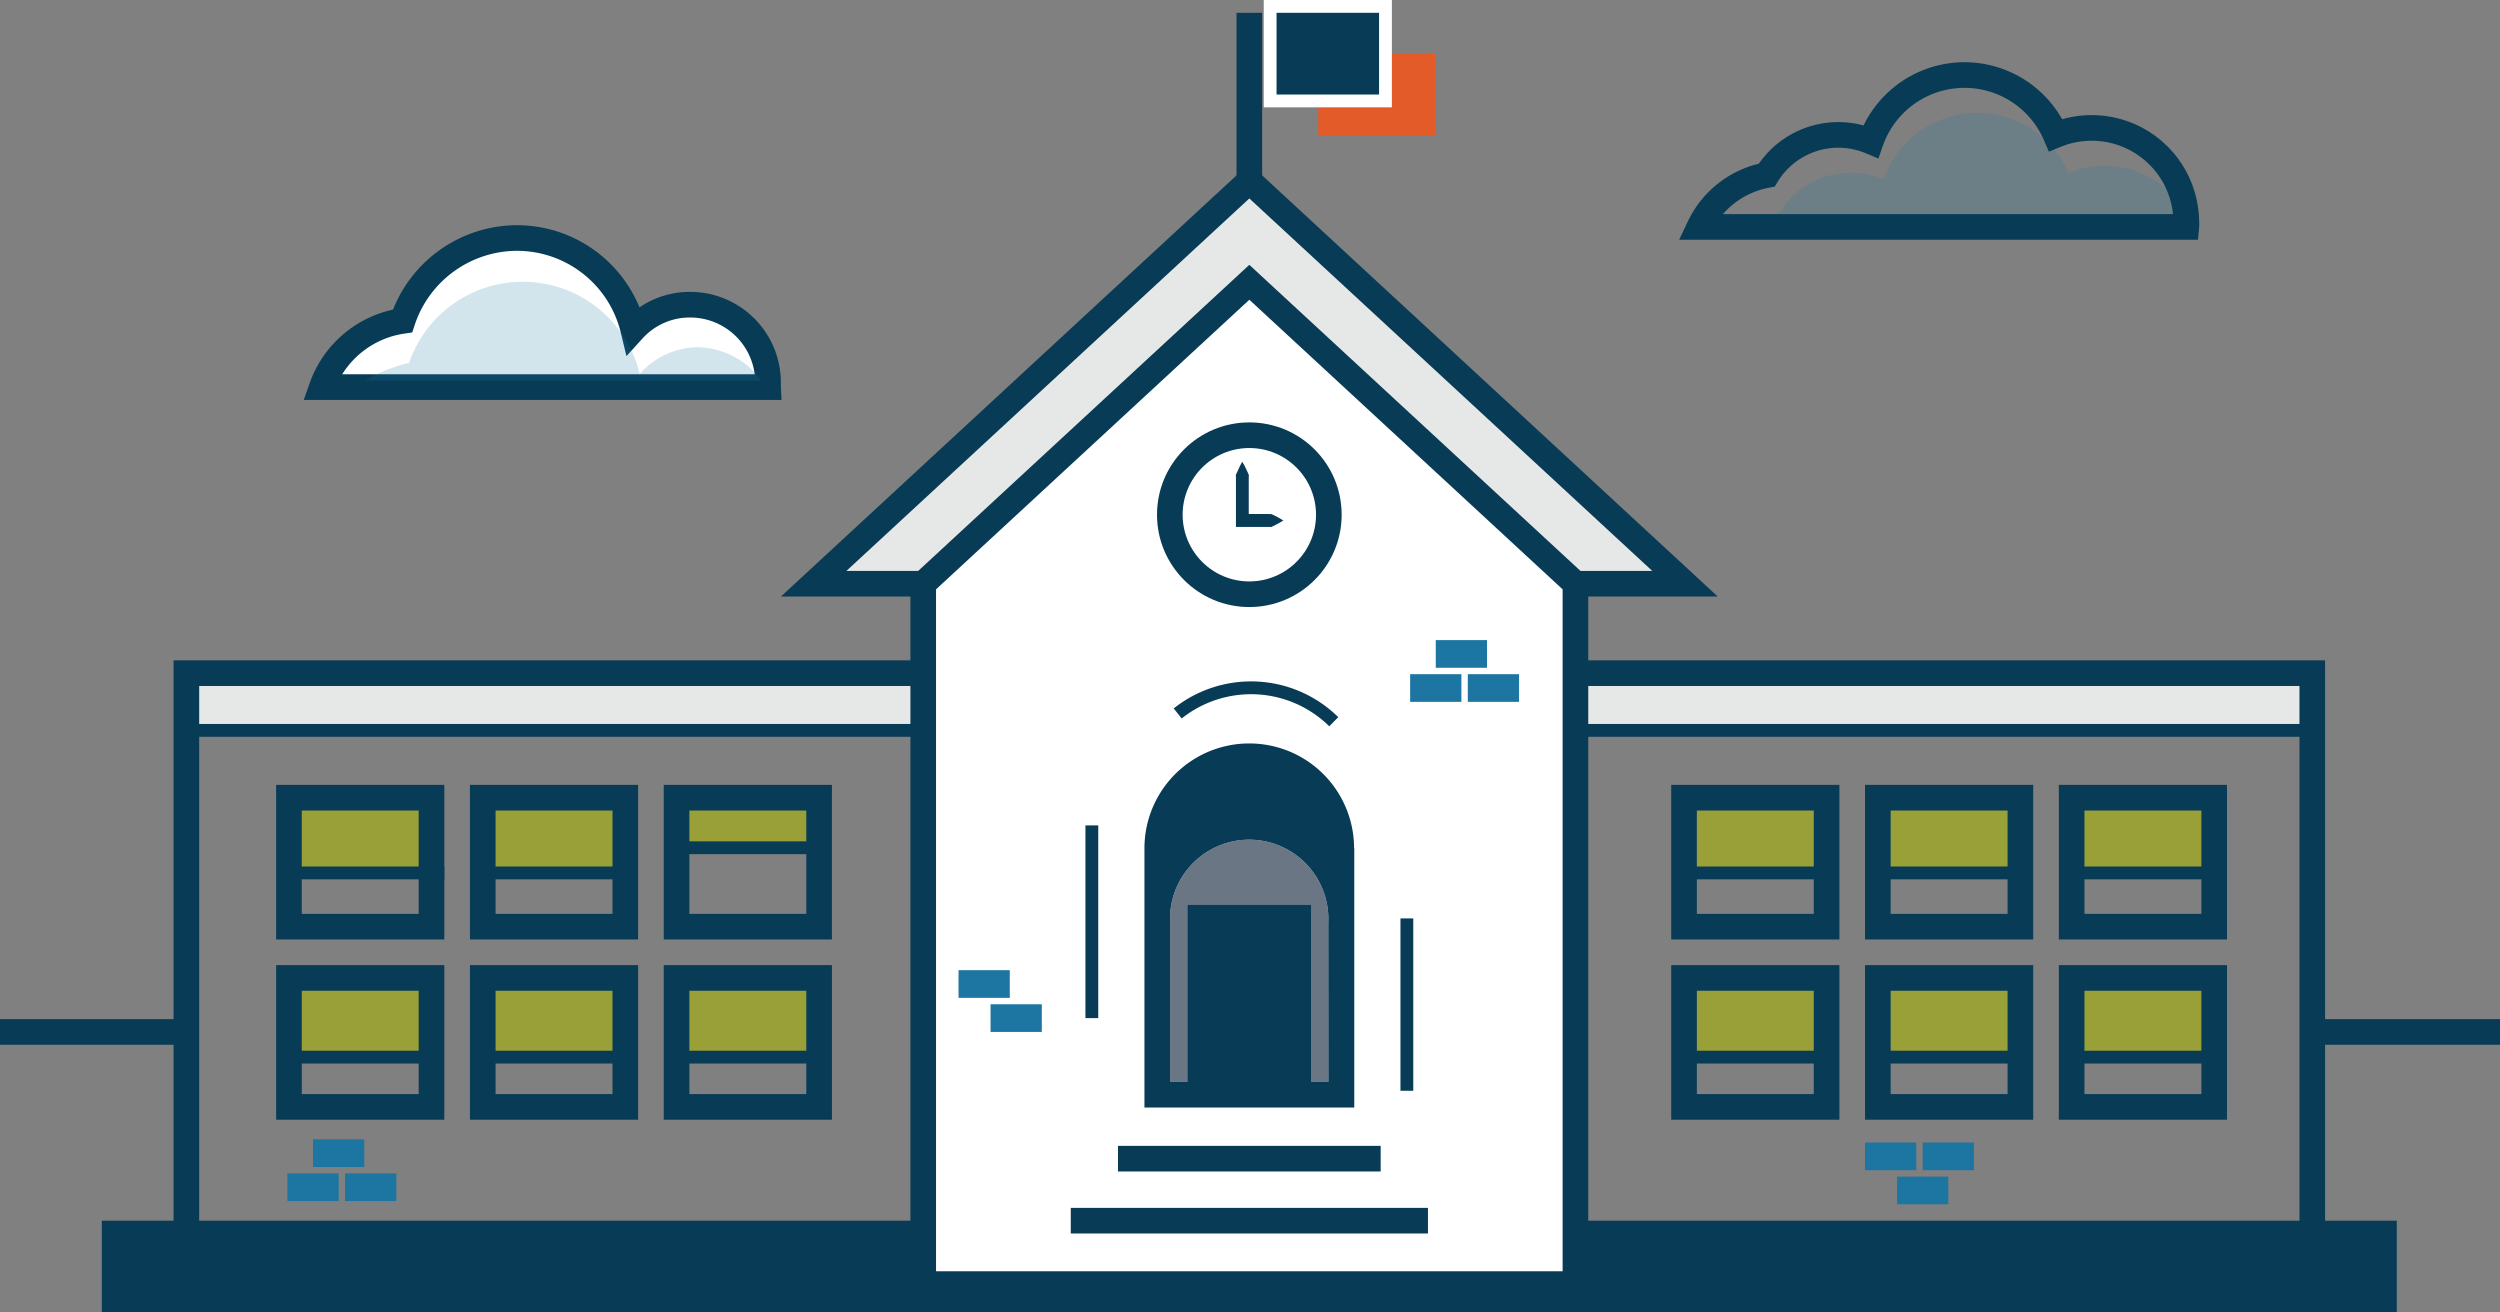 <svg xmlns="http://www.w3.org/2000/svg" viewBox="0 0 390.21 204.82"><rect x="0" y="0" width="390.21" height="204.82" fill="#808080" stroke="none"/><defs><style>.cls-1{opacity:0.2;}.cls-2{fill:#1c76a1;}.cls-14,.cls-3{fill:#073b56;}.cls-4{fill:#e6e7e7;}.cls-5{fill:#99a038;}.cls-6{fill:#f3d25f;}.cls-15,.cls-7{fill:none;}.cls-13,.cls-14,.cls-15,.cls-7,.cls-9{stroke:#073b56;stroke-miterlimit:10;}.cls-7,.cls-9{stroke-width:4px;}.cls-8{fill:#083a54;}.cls-11,.cls-13,.cls-9{fill:#fff;}.cls-10{fill:#e25b29;}.cls-12{fill:#6b7685;}.cls-13,.cls-14,.cls-15{stroke-width:2px;}</style></defs><title>school-district_1</title><g id="Layer_2" data-name="Layer 2"><g id="Layer_1-2" data-name="Layer 1"><g class="cls-1"><path class="cls-2" d="M341.25,34.61a4.35,4.35,0,0,1,0,.81H272.07a16.55,16.55,0,0,1,5.66-2.2A13.08,13.08,0,0,1,294,28a15.5,15.5,0,0,1,28.86-1A14.82,14.82,0,0,1,341.14,33,11.25,11.25,0,0,1,341.25,34.61Z"/></g><rect class="cls-3" x="178.63" y="129.83" width="36.62" height="31.51"/><polygon class="cls-4" points="129.44 90.17 143.5 90.17 195 43 248.17 91.83 260.85 89.12 195 29.62 129.44 90.17"/><rect class="cls-4" x="28.6" y="105.23" width="114.9" height="8.77"/><rect class="cls-4" x="246.07" y="105.23" width="114.9" height="8.77"/><rect class="cls-2" x="186.38" y="142.25" width="17.25" height="28"/><rect class="cls-5" x="43.76" y="124.82" width="23.64" height="11.43"/><rect class="cls-5" x="74.65" y="124.82" width="23.64" height="11.43"/><rect class="cls-5" x="43.76" y="153.19" width="23.64" height="11.43"/><rect class="cls-5" x="74.65" y="153.19" width="23.64" height="11.43"/><rect class="cls-5" x="104.74" y="153.19" width="23.64" height="11.43"/><rect class="cls-5" x="105.54" y="124.82" width="23.64" height="7.5"/><rect class="cls-5" x="262.03" y="124.82" width="23.64" height="11.43"/><rect class="cls-5" x="292.4" y="124.82" width="23.64" height="11.43"/><rect class="cls-5" x="322.77" y="124.82" width="23.64" height="11.43"/><rect class="cls-5" x="262.03" y="153.95" width="23.64" height="11.43"/><rect class="cls-5" x="292.4" y="153.95" width="23.64" height="11.43"/><circle class="cls-6" cx="195" cy="80.34" r="12.41"/><rect class="cls-5" x="322.77" y="153.95" width="23.64" height="11.43"/><path class="cls-3" d="M358.91,107.07v93.75H31.09V107.07H358.91m4-4H27.09V204.82H362.91V103.07Z"/><rect class="cls-3" x="15.89" y="190.53" width="358.21" height="14.29"/><polyline class="cls-7" points="145.88 91.11 127 91.11 195 28.25 263 91.11 245.9 91.11"/><rect class="cls-8" x="167.13" y="112.65" width="51.97" height="51.97"/><polygon class="cls-9" points="245.9 200.42 245.9 91.11 195 44.06 144.1 91.11 144.1 200.42 245.9 200.42"/><path class="cls-3" d="M65.35,126.51v16.13H47.1V126.51H65.35m4-4H43.1v24.13H69.35V122.51Z"/><path class="cls-3" d="M95.6,126.51v16.13H77.35V126.51H95.6m4-4H73.35v24.13H99.6V122.51Z"/><path class="cls-3" d="M125.85,126.51v16.13H107.6V126.51h18.25m4-4H103.6v24.13h26.25V122.51Z"/><path class="cls-3" d="M65.35,154.64v16.13H47.1V154.64H65.35m4-4H43.1v24.13H69.35V150.64Z"/><path class="cls-3" d="M95.6,154.64v16.13H77.35V154.64H95.6m4-4H73.35v24.13H99.6V150.64Z"/><path class="cls-3" d="M125.85,154.64v16.13H107.6V154.64h18.25m4-4H103.6v24.13h26.25V150.64Z"/><path class="cls-3" d="M283.1,126.51v16.13H264.85V126.51H283.1m4-4H260.85v24.13H287.1V122.51Z"/><path class="cls-3" d="M313.35,126.51v16.13H295.1V126.51h18.25m4-4H291.1v24.13h26.25V122.51Z"/><path class="cls-3" d="M343.6,126.51v16.13H325.35V126.51H343.6m4-4H321.35v24.13H347.6V122.51Z"/><path class="cls-3" d="M283.1,154.64v16.13H264.85V154.64H283.1m4-4H260.85v24.13H287.1V150.64Z"/><path class="cls-3" d="M313.35,154.64v16.13H295.1V154.64h18.25m4-4H291.1v24.13h26.25V150.64Z"/><path class="cls-3" d="M343.6,154.64v16.13H325.35V154.64H343.6m4-4H321.35v24.13H347.6V150.64Z"/><line class="cls-7" x1="195" y1="2" x2="195" y2="28.25"/><rect class="cls-10" x="205.75" y="8.38" width="18.35" height="12.75"/><rect class="cls-3" x="198.25" y="1" width="18" height="14.75"/><path class="cls-11" d="M215.25,2V14.75h-16V2h16m2-2h-20V16.75h20V0Z"/><line class="cls-9" x1="167.13" y1="190.53" x2="222.88" y2="190.53"/><line class="cls-9" x1="174.5" y1="180.85" x2="215.5" y2="180.85"/><path class="cls-12" d="M207.37,144.36v24.51H182.62V143.42a12.36,12.36,0,0,1,24.72,0Z"/><path class="cls-3" d="M211.35,132.4a16.36,16.36,0,0,0-32.72,0h0v40.47h32.75V132.4Zm-4,36.47H182.62V143.42a12.36,12.36,0,0,1,24.72,0l0,.94Z"/><circle class="cls-7" cx="195" cy="80.34" r="12.41"/><path class="cls-3" d="M193.9,72.08c.23.38.43.76.61,1.14l.26.57c.08.19.21.38.14.57,0,.76,0,1.53,0,2.29v4.58l-1-1h4a2.32,2.32,0,0,0,.4,0c.13,0,.27.08.4.13a15.51,15.51,0,0,1,1.6.88,15.51,15.51,0,0,1-1.6.88c-.13.05-.27.17-.4.13a2.29,2.29,0,0,0-.4,0h-5V76.66c0-.76,0-1.53,0-2.29-.07-.19.05-.38.14-.57l.26-.57C193.47,72.85,193.67,72.46,193.9,72.08Z"/><line class="cls-13" x1="28.6" y1="114" x2="144.1" y2="114"/><line class="cls-13" x1="245.43" y1="114" x2="360.93" y2="114"/><rect class="cls-14" x="186.38" y="142.25" width="17.25" height="28"/><rect class="cls-2" x="224.1" y="99.91" width="8" height="4.32"/><rect class="cls-2" x="220.1" y="105.23" width="8" height="4.32"/><rect class="cls-2" x="229.1" y="105.23" width="8" height="4.32"/><rect class="cls-2" x="154.61" y="156.75" width="8" height="4.32"/><rect class="cls-2" x="149.61" y="151.43" width="8" height="4.32"/><rect class="cls-2" x="48.86" y="177.83" width="8" height="4.32"/><rect class="cls-2" x="44.86" y="183.15" width="8" height="4.32"/><rect class="cls-2" x="53.86" y="183.15" width="8" height="4.32"/><rect class="cls-2" x="296.1" y="183.65" width="8" height="4.32"/><rect class="cls-2" x="300.1" y="178.33" width="8" height="4.32"/><rect class="cls-2" x="291.1" y="178.33" width="8" height="4.32"/><line class="cls-15" x1="44.86" y1="136.25" x2="69.35" y2="136.25"/><line class="cls-15" x1="43.98" y1="165" x2="68.46" y2="165"/><line class="cls-15" x1="73.79" y1="165" x2="98.27" y2="165"/><line class="cls-15" x1="104.31" y1="165" x2="128.8" y2="165"/><line class="cls-15" x1="74.1" y1="136.25" x2="98.59" y2="136.25"/><line class="cls-15" x1="262.03" y1="136.25" x2="286.52" y2="136.25"/><line class="cls-15" x1="291.28" y1="136.25" x2="315.76" y2="136.25"/><line class="cls-15" x1="322.33" y1="136.25" x2="346.81" y2="136.25"/><line class="cls-15" x1="262.03" y1="165" x2="286.52" y2="165"/><line class="cls-15" x1="291.28" y1="165" x2="315.76" y2="165"/><line class="cls-15" x1="322.33" y1="165" x2="346.81" y2="165"/><line class="cls-15" x1="104.95" y1="132.32" x2="129.44" y2="132.32"/><path class="cls-13" d="M137.55,35.71"/><path class="cls-15" d="M183.82,111.36a18.38,18.38,0,0,1,24.36,1.29"/><line class="cls-15" x1="219.59" y1="143.35" x2="219.59" y2="170.25"/><line class="cls-15" x1="170.42" y1="128.83" x2="170.42" y2="158.91"/><line class="cls-7" y1="161.07" x2="28.6" y2="161.07"/><line class="cls-7" x1="361.61" y1="161.07" x2="390.21" y2="161.07"/><path class="cls-7" d="M341.25,34.61a4.35,4.35,0,0,1,0,.81h-76a14.58,14.58,0,0,1,10.51-8.09A13.08,13.08,0,0,1,292,22.08a15.5,15.5,0,0,1,28.86-1A14.76,14.76,0,0,1,341.14,33,11.25,11.25,0,0,1,341.25,34.61Z"/><path class="cls-9" d="M119.88,59.73a6.92,6.92,0,0,0,0,.69H50.24A15.79,15.79,0,0,1,62.83,50.09,18.88,18.88,0,0,1,80.61,37.15a18.67,18.67,0,0,1,18.23,14.3,11.93,11.93,0,0,1,9-3.89A12.15,12.15,0,0,1,119.88,59.73Z"/><g class="cls-1"><path class="cls-2" d="M118.85,59.42h-62a26.65,26.65,0,0,1,7-2.78,18.77,18.77,0,0,1,36,1.74,12.19,12.19,0,0,1,9-4.18A12.54,12.54,0,0,1,118.85,59.42Z"/></g></g></g></svg>